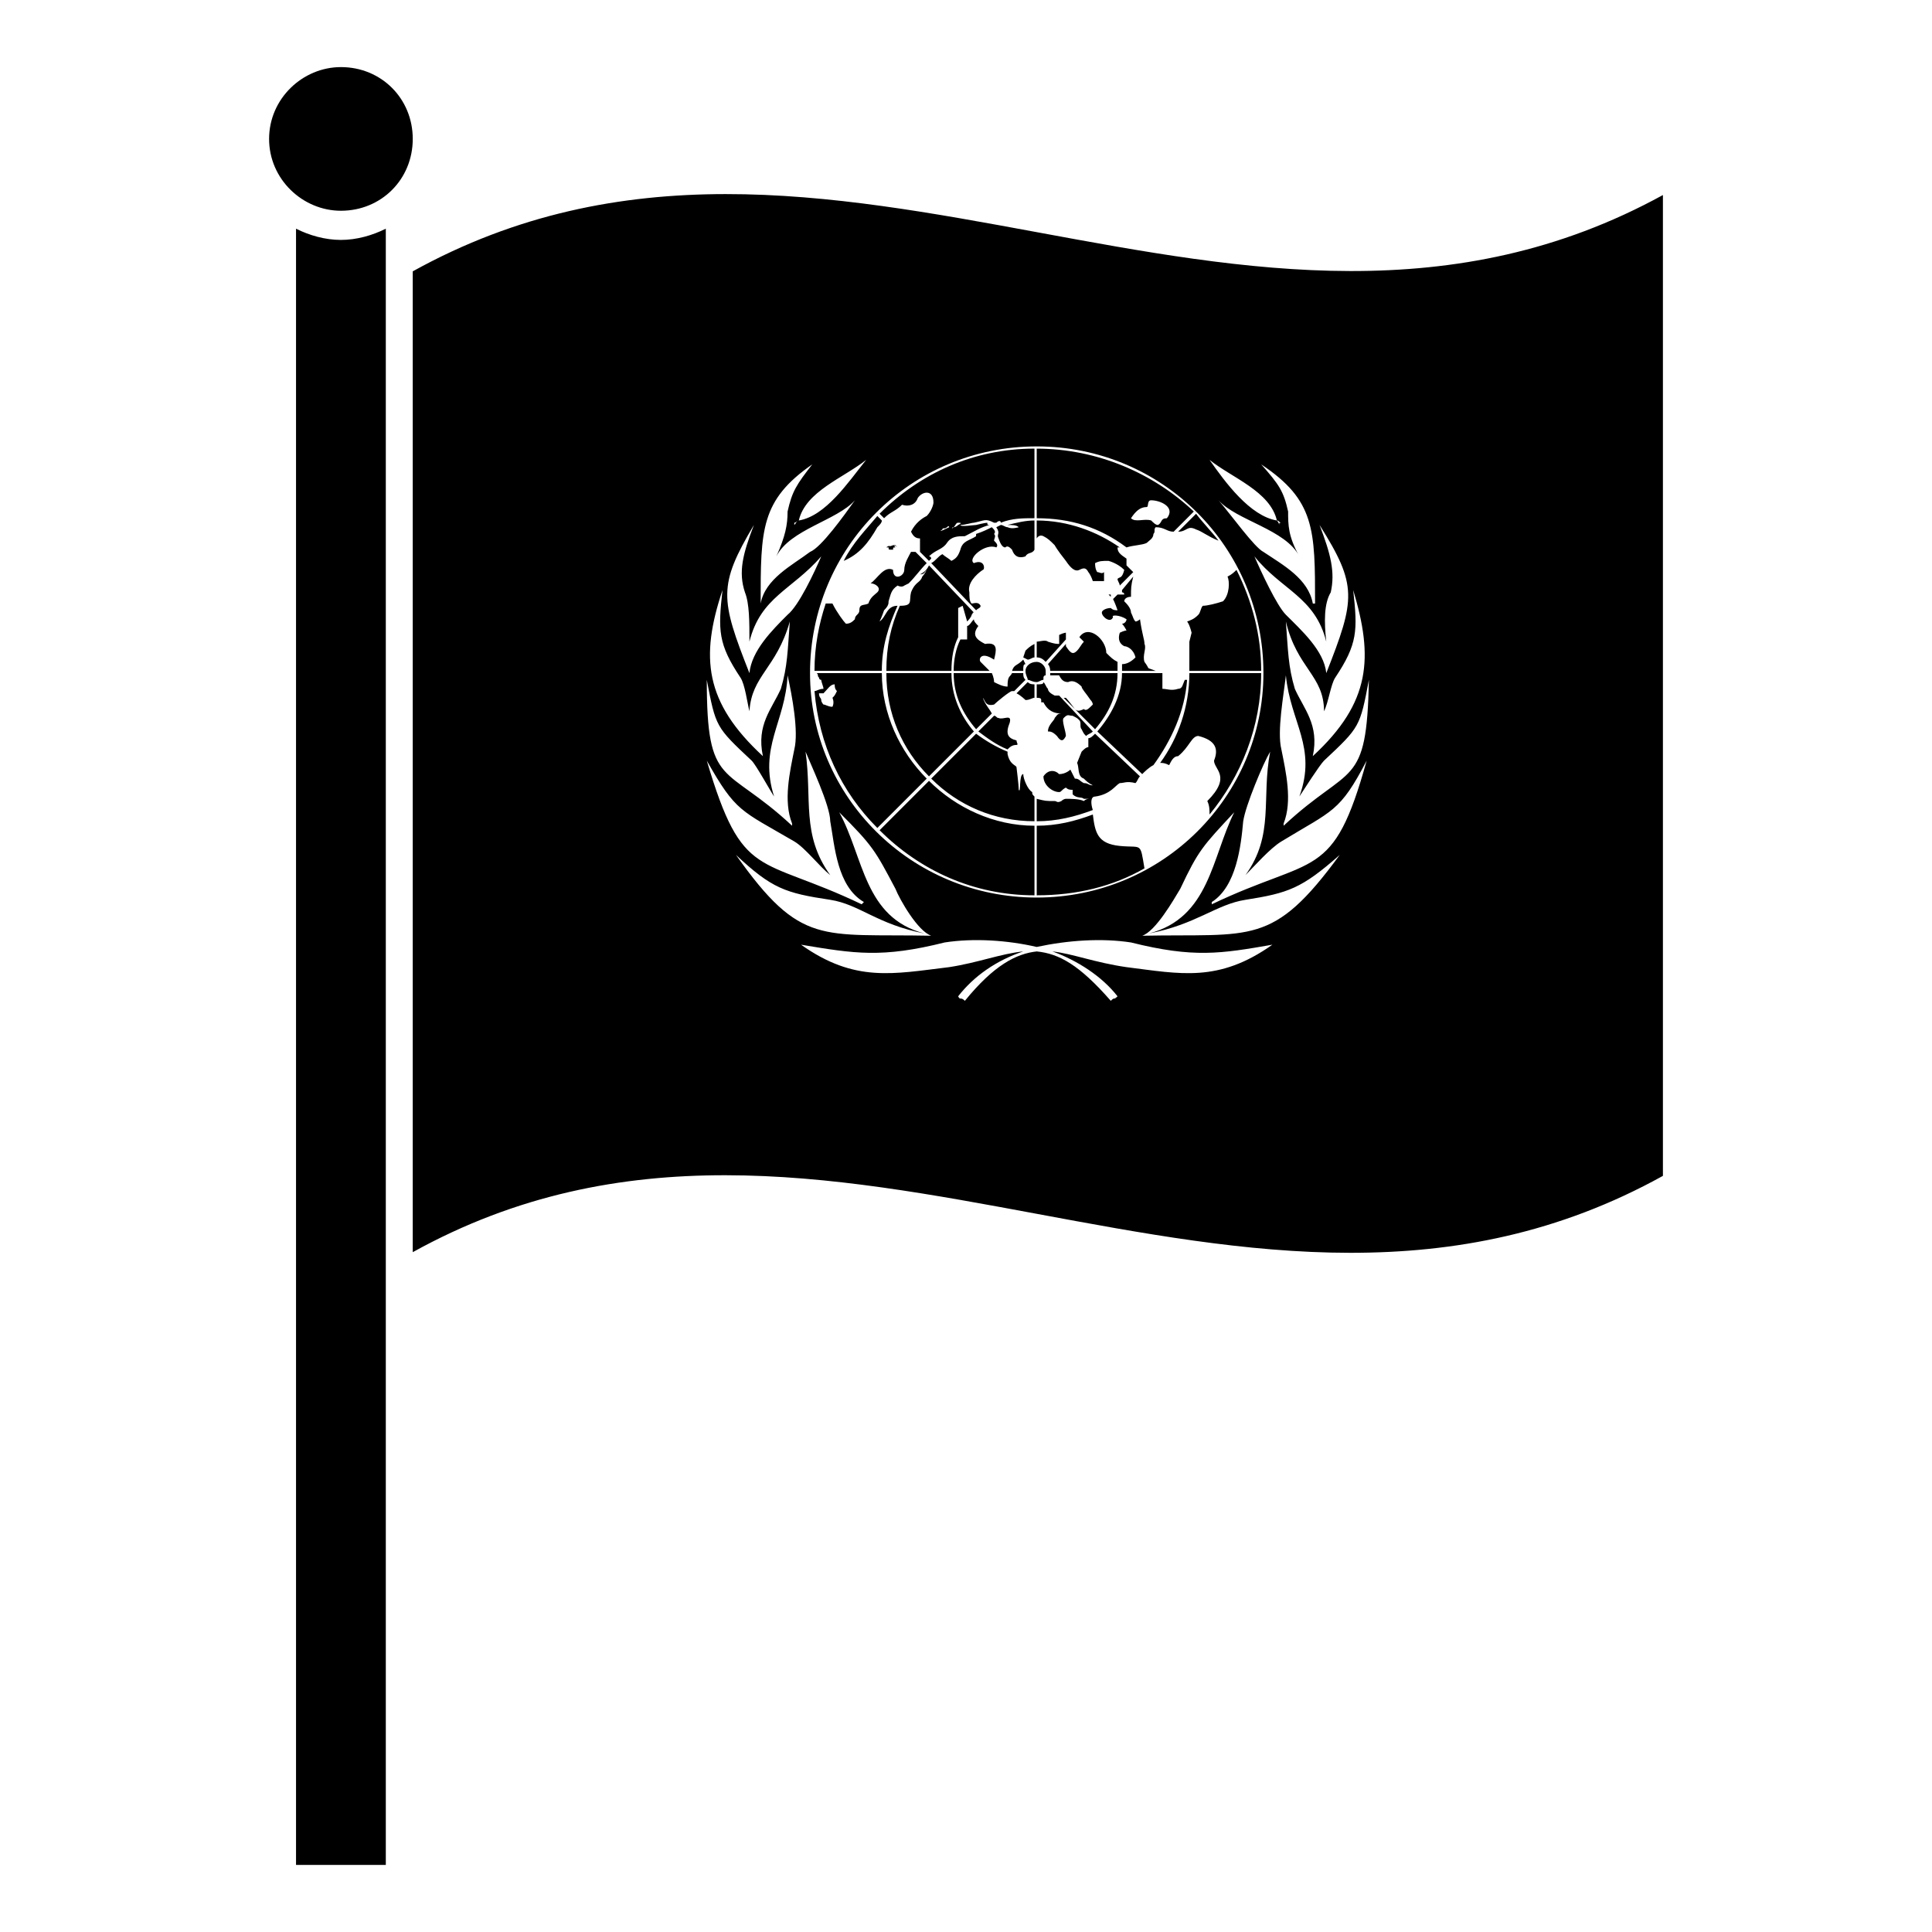 <?xml version="1.0" encoding="UTF-8"?>
<!-- Uploaded to: ICON Repo, www.svgrepo.com, Generator: ICON Repo Mixer Tools -->
<svg fill="#000000" width="800px" height="800px" version="1.1" viewBox="144 144 512 512" xmlns="http://www.w3.org/2000/svg">
 <path d="m253.38 475.84v-259.93c110.64-61.266 220.68 40.449 331.31-20.223v259.93c-110.64 61.266-220.68-41.043-331.31 20.223zm-7.137-271.23v433.62h-23.793v-433.62c3.57 1.785 7.734 2.973 11.895 2.973 4.164 0 8.328-1.191 11.895-2.973zm-11.895-42.828c10.707 0 19.035 8.328 19.035 19.035 0 10.707-8.328 19.035-19.035 19.035-10.113 0-19.035-8.328-19.035-19.035 0-10.707 8.922-19.035 19.035-19.035zm120.15 121.34v-0.594c0.594 0 0.594-0.594 1.191-0.594 1.785-7.734 11.895-11.301 17.844-16.059-4.758 5.949-10.707 14.871-17.844 16.059-0.594 0-0.594 0.594-1.191 1.191zm54.723 0c0.594 0 1.191 0.594 1.785 0.594 1.191 0.594 2.973 0 2.973 0-0.594-0.594-1.785-0.594-2.973-0.594 2.379-0.594 4.758-1.191 7.137-1.191v7.734c-0.594 1.191-1.785 0.594-2.379 1.785-1.785 0.594-2.973 0-3.57-1.785-0.594-0.594-1.191-1.191-1.785-0.594-0.594 0-1.191-0.594-1.785-2.379-0.594-1.191 0.594-1.191-0.594-2.973l1.191-0.594zm-1.785 2.379c0.594 0.594 0 1.191 0 1.785 0.594 0.594 1.191 1.191 0.594 1.785-2.973-1.191-7.734 2.973-5.949 4.164 2.973-1.191 2.973 1.785 2.379 1.785-1.785 1.191-4.164 3.57-3.57 5.949 0 1.191 0 2.379 0.594 2.973 0.594 0 1.785-0.594 2.379 0.594 0 0.594-0.594 0.594-1.191 1.191l-11.895-12.492c1.191-0.594 1.785-1.785 2.973-2.379 0.594 0.594 1.785 1.191 2.379 1.785 1.191-0.594 1.785-1.191 2.379-2.973 0.594-2.379 2.379-2.379 4.164-3.57v-0.594c1.785-0.594 2.973-1.191 4.164-1.785 0.594 0.594 1.191 1.191 0.594 1.785zm-11.895-1.785s0-0.594-0.594 0-1.191 0-1.191 0.594c-1.785 1.191 1.785-0.594 1.785-0.594zm2.379-0.594c1.191-0.594 0.594-0.594 0-0.594s-0.594 0.594-1.191 1.191c-0.594 0-0.594 0.594 0 0 0.594 0 1.191-0.594 1.191-0.594zm36.285 10.113c1.191-0.594 1.785-0.594 3.57-0.594 0 0 2.379 0.594 4.164 2.379-0.594 2.379-1.191 1.785-1.785 2.379 0 0.594 0.594 1.191 0.594 1.785l3.57-3.57-1.785-1.785v-1.785c-1.785-1.191-2.379-1.785-2.379-2.973h0.594c-5.949-4.164-13.68-7.137-22.008-7.137v4.758s0.594-1.191 1.785-0.594c1.191 0.594 1.785 1.191 2.973 2.379 0 0 0.594 1.191 2.973 4.164 1.191 1.785 2.379 2.973 3.57 2.379 1.191-0.594 1.785-0.594 2.379 0.594 0 0 0.594 0.594 1.191 2.379h2.973v-2.379c-0.594 0.594-1.191 0-1.785 0 0 0-0.594-0.594-0.594-2.379zm-69 32.121c0 0.594 0 1.191 0.594 1.785-0.594 1.191-0.594 1.191-1.191 1.785 0 0 0.594 1.191 0 2.379-1.191 0-1.785-0.594-2.379-0.594 0 0-0.594-0.594-0.594-1.191 0-0.594-0.594-0.594-0.594-1.785h1.191c1.191-1.191 1.785-2.379 2.973-2.379zm78.516-44.016c1.191-1.785 2.379-2.973 4.164-2.973 0.594 0 0-1.785 1.191-1.785 2.379 0 6.543 1.785 4.164 4.758-1.785 0-1.191 1.191-2.379 1.785-0.594 0-1.191-0.594-1.785-1.191-1.785-0.594-4.164 0.594-5.352-0.594zm-45.801 23.793 1.191-0.594 1.191 4.164s1.191-1.191 1.191-1.785c0.594-0.594 0-0.594 0.594-0.594l-11.895-12.492c-0.594 1.191-1.191 1.785-2.379 2.379 1.191 0 1.191-0.594 1.785-1.191 0 0-0.594 1.191-1.191 1.785-0.594 1.785-1.785 1.191-2.973 4.164-0.594 2.379 0.594 3.57-2.973 3.57-2.379 5.352-3.57 10.707-3.57 17.25h17.25c0-3.57 0.594-6.543 1.785-8.922v-7.734zm2.379 4.758v3.57h-1.785c-1.191 2.379-1.785 5.352-1.785 8.328h9.516c-0.594-0.594-1.785-1.785-2.379-2.379s0-2.973 3.57-0.594c0.594-2.379 1.191-4.758-2.379-4.164-2.379-1.191-3.57-2.379-1.785-4.758-0.594-0.594-1.191-1.191-1.191-1.785-0.594 0.594-1.191 1.785-1.785 1.785zm-15.465-11.301-1.191 0.594s-0.594 0.594-1.785 0c-1.785 1.191-1.785 2.379-2.379 4.164 0 0.594 0 1.191-1.191 2.379 0 0-0.594 1.785-1.191 2.973-0.594 0 0 0 0 0 1.785-1.191 1.785-4.164 4.758-4.164-2.379 5.352-4.164 10.707-4.164 17.25h-17.844c0-6.543 1.191-12.492 2.973-17.844h1.785c1.191 2.379 2.973 4.758 3.57 5.352 1.191 0 1.785-0.594 2.379-1.191 0-1.191 1.191-1.191 1.191-2.379 0-1.785 1.191-1.191 2.379-1.785 0.594-1.785 1.785-2.379 2.379-2.973 1.191-1.191-0.594-2.379-1.785-2.379 1.785-1.191 3.57-4.758 5.949-3.57 0 2.973 2.973 1.785 2.973 0 0-1.785 1.191-3.57 1.785-4.758h1.191l2.973 2.973c-1.785 1.785-2.973 3.57-4.758 5.352zm30.336 20.223 0.594 1.191c-0.594 0-0.594 0.594-0.594 1.785h-2.973c0.594-1.785 1.191-1.191 2.973-2.973zm-2.973 3.57h2.973c0 0.594 0 1.191 0.594 1.785l-2.973 2.973h-0.594c-0.594 0-4.164 2.973-4.758 3.57-2.379 0.594-2.379-1.191-2.973-1.785 0.594 1.785 1.785 2.973 2.379 4.164l-4.164 4.164c-3.57-4.164-5.949-8.922-5.949-14.871h10.113s0.594 1.191 0.594 2.379c1.191 0.594 2.379 1.191 3.57 1.191 0-2.973 0.594-2.379 1.191-3.57zm3.57-5.949c0.594-0.594 1.191-1.191 2.379-1.785v3.57c-0.594 0-1.191 0.594-1.785 0.594l-1.191-0.594 0.594-1.785zm5.949-2.379c1.785 0.594 2.379 0.594 2.973 0.594v-2.379c1.191-0.594 1.785-0.594 1.785-0.594v1.785l-5.352 5.949c-0.594-0.594-1.191-1.191-2.379-1.191v-4.164c0.594 0 2.379-0.594 2.973 0zm20.223-12.492c0-0.594-0.594-0.594-0.594-0.594v-0.594l2.973-3.57c-0.594 2.379-0.594 2.973-0.594 5.352-1.191 0-1.785 0.594-1.785 1.191 0.594 0.594 1.785 1.785 1.785 2.973 0.594 1.191 0.594 1.785 1.191 2.379 0.594 0 1.191-0.594 1.191-0.594 0.594 4.164 1.191 5.352 1.191 6.543 0.594 1.191-0.594 2.973 0 4.758 1.785 2.379 0 1.191 2.973 2.379h-8.922v-1.785c1.191 0 2.379-0.594 3.57-1.785-0.594-2.379-2.379-2.973-2.973-2.973-1.191-0.594-1.785-1.785-1.191-3.57 1.191-0.594 1.785-0.594 1.785-0.594-0.594-1.191-1.191-1.785-1.191-1.785 0.594 0 1.191-0.594 1.191-1.191-1.785-1.191-4.164-1.191-3.57-0.594-0.594 1.785-2.973 0-2.973-1.191 0-0.594 1.191-1.191 2.379-1.191 0.594 0.594 1.191 0.594 1.785 0.594-0.594-1.785-1.191-2.973-1.191-2.973l1.191-1.191h1.785zm-3.57 0v0.594l-0.594-0.594zm-1.191 15.465c0-3.57-4.758-7.734-7.137-4.164 0 0 0.594 0.594 1.191 1.191-0.594 0.594-1.191 1.785-1.785 2.379-1.191 1.191-1.785 0.594-2.973-1.191v-0.594l-4.758 5.352s0.594 0.594 0.594 1.785h17.844v-2.379c-1.191-0.594-1.785-1.191-2.973-2.379zm-27.957-34.5c0-0.594-0.594-0.594-1.191 0h-0.594c-2.379-1.191-2.379-0.594-5.352 0-0.594 0-2.379 0.594-3.57 0.594 0 0.594 3.57 0 4.164 0 0 0 2.379-0.594 2.973-0.594 0 0.594 0 0.594 0.594 0.594-2.379 0.594-4.164 1.785-6.543 2.973-1.785 0-3.57 0-4.758 1.785-1.191 1.785-2.973 1.785-4.758 3.57 0.594 0 0.594 0.594 0.594 0.594l-0.594 0.594-2.379-2.379v-3.57c-1.191 0-1.785-0.594-2.379-1.785 1.191-2.379 2.973-3.57 4.164-4.164 1.191-1.191 1.785-2.973 1.785-3.57 0-3.57-2.973-2.973-4.164-1.191-0.594 1.785-2.379 2.379-4.164 1.785-1.785 1.785-2.973 1.785-4.758 3.57l-1.191-1.191c10.707-10.707 24.98-17.25 41.043-17.25v18.438c-2.973 0-5.949 0-8.922 1.191zm-31.523-0.594c0 0.594-0.594 1.191-1.191 1.785-2.379 4.164-4.758 7.137-8.922 8.922 2.379-4.758 5.949-8.328 8.922-11.895l1.191 1.191zm4.164 7.137c-0.594-0.594-1.191-0.594-0.594 0-0.594 0-0.594 0-0.594 0.594h-0.594c-0.594 0-0.594 0-0.594-0.594h-0.594c0.594-0.594 0.594 0 0.594-0.594 0 0.594 1.191 0 1.191 0h0.594l0.594 0.594zm41.637 45.207c0 0.594-1.785 1.785-1.785 3.57 0.594 0 1.191 0 2.379 1.191 1.191 1.785 1.785 1.191 2.379 0 0-1.191-1.191-4.164-0.594-4.758 1.191-1.191 1.191-0.594 2.379-0.594 1.191 0.594 1.191 0.594 1.785 1.191 0.594 0.594 0 1.785 0.594 2.379 0.594 1.191 0.594 1.191 1.191 1.785 0.594-0.594 1.191-0.594 1.785-1.191l-8.922-9.516h-1.191c-1.191-0.594-1.785-1.191-1.785-1.785-0.594-0.594-0.594-1.191-1.191-1.785 0 0.594-0.594 0.594-1.785 0.594v3.57c0.594 0 1.191 0 1.191 0.594v0.594h0.594c1.191 2.379 2.973 2.973 4.758 2.973-1.191 0-1.191 0.594-1.785 1.191zm8.922 5.352v2.379c-0.594 0-1.191 0.594-1.785 1.191l-1.191 2.973c0.594 1.191 0 3.57 1.785 4.164 0.594 0.594 1.191 1.191 2.379 1.785-1.191 0-1.191-0.594-2.379-0.594-1.191-0.594-1.191-1.191-2.379-1.191-0.594-1.191-1.191-2.379-1.191-2.379s-1.191 1.191-2.973 1.191c-1.191-1.191-2.973-1.191-4.164 0.594 0 2.379 2.379 4.164 4.164 4.164 0.594 0 0.594-0.594 1.785-1.191 0.594 0.594 1.191 0.594 1.785 0.594v1.191c1.191 1.191 2.379 0.594 2.973 1.191h1.785c-0.594 0-1.191 0-1.785 0.594-1.191-0.594-3.57-0.594-4.758-0.594 0 0-0.594 0-1.191 0.594-1.191 0.594-1.191 0-1.785 0-2.379 0-2.379 0-4.758-0.594v5.949c5.352 0 10.113-1.191 14.871-2.973-0.594-1.785-0.594-3.57 0.594-3.57 4.164-0.594 5.352-2.973 6.543-3.57 1.191 0 1.785-0.594 4.164 0 0.594-0.594 0.594-1.191 1.191-1.785l-11.895-11.301c-0.594 0.594-1.191 1.191-1.785 1.191zm-14.277 15.465c-0.594-0.594-0.594-0.594-0.594-1.191-1.191-0.594-2.379-3.57-2.379-4.758-1.191 0-0.594 5.352-1.191 4.164 0-1.191-0.594-5.949-0.594-5.949 0-0.594-1.785-0.594-2.379-3.57v-0.594c-2.973-1.191-5.949-2.973-8.328-4.758l-11.895 11.895c7.137 7.137 16.656 11.301 27.363 11.301v-6.543zm-7.137-12.492c0.594-0.594 1.191-1.191 2.379-1.191 0.594 0 0-0.594 0-1.191-2.379-0.594-2.973-1.785-1.785-4.758 0.594-2.379-1.785-0.594-2.973-1.191-0.594 0-0.594-0.594-1.191-0.594l-4.164 4.164c2.379 1.785 4.758 3.57 7.734 4.758zm2.379-14.871c1.191 0.594 2.379 1.785 2.379 1.785 1.191 0 1.785-0.594 2.379-0.594v-3.57c-0.594 0-1.191 0-1.785-0.594zm7.137-4.164s0-0.594 0.594-0.594v-1.191c0-1.191-1.191-2.379-2.379-2.379-1.785 0-2.973 1.191-2.973 2.379 0 1.191 0.594 1.785 0.594 2.379 0.594 0 1.191 0.594 2.379 0.594 0.594 0 1.191-0.594 1.785-0.594v-0.594zm1.785-0.594h2.379c0.594 1.191 1.191 1.785 2.379 1.785 1.191-0.594 2.379 0 3.57 1.191 0 0.594 1.191 1.785 2.379 3.57 0.594 0.594 0.594 1.191 0.594 1.191-1.191 1.191-1.785 1.785-2.379 1.191-1.191 0.594-1.785 0.594-2.379 0-1.785-2.379-2.379-2.973-2.379-2.973h-0.594l8.328 8.328c3.57-4.164 5.949-8.922 5.949-14.871h-17.844v0.594zm-61.859-0.594c0.594 0.594 0 0.594 0.594 1.191 0 0 0 0.594 0.594 0.594 0 0.594 0.594 1.785 0.594 2.379-1.191 0-1.785 0.594-2.379 0.594 1.191 14.277 7.137 26.766 16.656 36.285l13.086-13.086c-7.137-7.137-11.895-17.25-11.895-27.957zm82.086-33.309c1.785-0.594 4.164-0.594 5.352-1.191 0.594-0.594 1.785-1.191 1.785-2.379 0.594-0.594 0-1.191 0.594-1.785 2.379 0 2.973 1.191 4.758 1.191l5.352-5.352c-10.707-10.113-25.578-16.656-41.637-16.656v18.438c8.922 0 16.656 2.379 23.793 7.734zm13.68-4.164c2.379 0 2.379-1.785 4.758-0.594 1.785 0.594 2.973 1.785 5.949 2.973-1.785-2.379-4.164-4.758-5.949-7.137zm2.973 34.5v2.379h19.035c0-9.516-2.379-18.438-6.543-26.766-0.594 0.594-1.191 1.191-2.379 1.785 0.594 1.191 0.594 4.758-1.191 6.543-1.785 0.594-4.164 1.191-5.352 1.191-0.594 0.594-0.594 1.785-1.191 2.379-0.594 0.594-1.191 1.191-2.973 1.785 0 0 0.594 0.594 1.191 2.973l-0.594 2.379v5.352zm-7.137 2.973h-10.707c0 5.949-2.973 11.301-6.543 15.465l11.895 11.301c0.594-0.594 1.785-1.785 2.973-2.379 4.758-6.543 8.328-14.277 8.922-22.602h-0.594c-0.594 1.191-0.594 2.379-1.785 2.379-1.785 0.594-2.973 0-4.164 0v-4.164zm-33.309-60.078c33.309 0 60.078 26.766 60.078 60.078 0 32.715-26.766 59.48-60.078 59.48-33.309 0-60.078-26.766-60.078-59.48 0-33.309 26.766-60.078 60.078-60.078zm40.449 60.078c0 8.922-2.973 17.25-7.734 23.793 0.594 0 1.191 0 2.379 0.594 0.594-1.191 1.191-2.379 2.379-2.379 2.973-2.379 3.57-5.352 5.352-5.352 4.758 1.191 5.352 3.57 4.164 6.543 0 2.379 4.758 4.164-1.785 10.707 0.594 1.191 0.594 2.379 0.594 3.57 8.328-10.113 13.68-23.199 13.68-37.473h-19.035zm-25.578 37.473c-4.758 1.785-9.516 2.973-14.871 2.973v18.438c10.707 0 20.223-2.379 28.551-7.137-1.191-7.137-0.594-5.352-6.543-5.949-5.949-0.594-6.543-3.57-7.137-8.328zm-15.465 2.973c-10.707 0-20.82-4.758-27.957-11.895l-13.086 13.086c10.707 10.707 24.98 17.25 41.043 17.25zm-16.059-24.98c-3.57-4.164-5.949-9.516-5.949-15.465h-17.25c0 10.707 4.164 20.223 11.301 27.363zm80.895-54.723c0-0.594 0-0.594 0.594-0.594-0.594 0-0.594-0.594-1.191-0.594-1.785-7.734-11.895-11.301-17.844-16.059 4.164 5.949 10.707 14.871 17.844 16.059 0 0 0.594 0.594 0.594 1.191zm5.352 8.328c-2.973-5.352-2.973-8.328-2.973-11.895-1.191-5.352-2.379-7.137-7.137-12.492 14.277 9.516 14.277 17.25 14.277 36.879h-0.594c-1.191-6.543-7.734-10.113-13.086-13.68-2.379-1.191-8.328-9.516-11.895-13.68 4.758 5.352 17.844 7.734 21.414 14.871zm7.137 22.602c-0.594-5.352-0.594-10.113 1.191-13.086 1.191-5.352 0-10.113-2.973-17.844 10.113 16.059 9.516 19.629 1.785 39.258-0.594-5.949-6.543-11.301-10.707-15.465-2.379-2.379-6.543-11.301-8.328-15.465 7.137 8.922 16.059 10.707 19.035 22.602zm-8.328 12.492c-1.785-5.949-1.785-10.113-2.379-17.844 2.973 12.492 10.113 14.277 10.113 23.793 1.191-2.379 1.785-7.137 2.973-8.922 5.949-8.922 5.949-12.492 4.758-23.199 5.352 17.844 4.758 29.742-10.707 44.016 1.785-8.328-2.379-12.492-4.758-17.844zm1.191 28.551c1.191-1.785 5.352-8.328 6.543-9.516 9.516-8.922 9.516-8.922 11.895-21.414-0.594 29.145-4.758 22.008-22.602 38.664v-0.594c2.379-5.949 0.594-13.68-0.594-19.629-1.191-4.758 0.594-14.277 1.191-19.629 1.191 12.492 8.328 19.035 3.57 32.121zm-14.871 6.543c0.594-4.164 5.352-15.465 7.137-18.438-2.379 12.492 1.191 22.008-6.543 32.715 2.379-2.379 6.543-7.137 9.516-8.922 13.68-8.328 15.465-7.734 22.602-21.414-8.922 32.121-13.68 24.98-41.043 38.066v-0.594c6.543-4.164 7.734-14.871 8.328-21.414zm-16.656 17.844c4.758-10.113 5.949-11.301 14.277-20.223-5.949 11.895-6.543 27.957-22.602 32.121 12.492-2.379 17.844-7.734 25.578-8.922 11.301-1.785 14.871-2.973 24.98-11.895-17.844 24.387-23.199 20.82-52.344 21.414 3.57-1.191 8.328-9.516 10.113-12.492zm-13.086 14.277c16.656 4.164 23.793 2.973 37.473 0.594-14.277 10.113-24.387 7.734-38.664 5.949-8.328-1.191-14.277-3.57-19.629-4.164 6.543 2.379 13.086 6.543 17.25 11.895-1.191 1.191-0.594 0-1.785 1.191-8.328-9.516-13.68-12.492-19.629-13.086-5.352 0.594-11.301 3.57-19.035 13.086-1.191-1.191-1.191 0-1.785-1.191 4.164-5.352 10.113-9.516 17.25-11.895-5.949 0.594-11.895 2.973-19.629 4.164-14.871 1.785-24.98 4.164-39.258-5.949 14.277 2.379 21.414 3.57 38.066-0.594 7.734-1.191 16.656-0.594 24.387 1.191 8.328-1.785 17.25-2.379 24.98-1.191zm-93.98-102.31c2.379-5.352 2.973-8.328 2.973-11.895 1.191-5.352 2.379-7.137 6.543-12.492-13.68 9.516-13.68 17.25-13.68 36.879 1.191-6.543 8.328-10.113 13.086-13.68 2.973-1.191 8.922-9.516 11.895-13.68-4.758 5.352-17.25 7.734-20.82 14.871zm-7.137 22.602c0-5.352 0-10.113-1.191-13.086-1.785-5.352-0.594-10.113 2.379-17.844-9.516 16.059-8.922 19.629-1.191 39.258 0.594-5.949 5.949-11.301 10.113-15.465 2.973-2.379 7.137-11.301 8.922-15.465-7.734 8.922-16.059 10.707-19.035 22.602zm8.328 12.492c1.785-5.949 1.785-10.113 2.379-17.844-3.57 12.492-10.113 14.277-10.707 23.793-0.594-2.379-1.191-7.137-2.379-8.922-5.949-8.922-5.949-12.492-4.758-23.199-5.949 17.844-4.758 29.742 10.707 44.016-1.785-8.328 2.379-12.492 4.758-17.844zm-1.785 28.551c-1.191-1.785-4.758-8.328-5.949-9.516-9.516-8.922-9.516-8.922-11.895-21.414 0 29.145 4.758 22.008 22.602 38.664v-0.594c-2.379-5.949-0.594-13.68 0.594-19.629 1.191-4.758-0.594-14.277-1.785-19.629-0.594 12.492-7.734 19.035-3.57 32.121zm14.871 6.543c0-4.164-5.352-15.465-6.543-18.438 1.785 12.492-1.191 22.008 6.543 32.715-2.973-2.379-6.543-7.137-9.516-8.922-14.277-8.328-15.465-7.734-23.199-21.414 9.516 32.121 13.68 24.98 41.043 38.066l0.594-0.594c-7.137-4.164-7.734-14.871-8.922-21.414zm17.25 17.844c-5.352-10.113-5.949-11.301-14.871-20.223 6.543 11.895 6.543 27.957 22.602 32.121-12.492-2.379-17.25-7.734-24.98-8.922-11.895-1.785-15.465-2.973-24.98-11.895 17.25 24.387 22.602 20.82 51.75 21.414-3.57-1.191-8.328-9.516-9.516-12.492z" fill-rule="evenodd"/>
</svg>